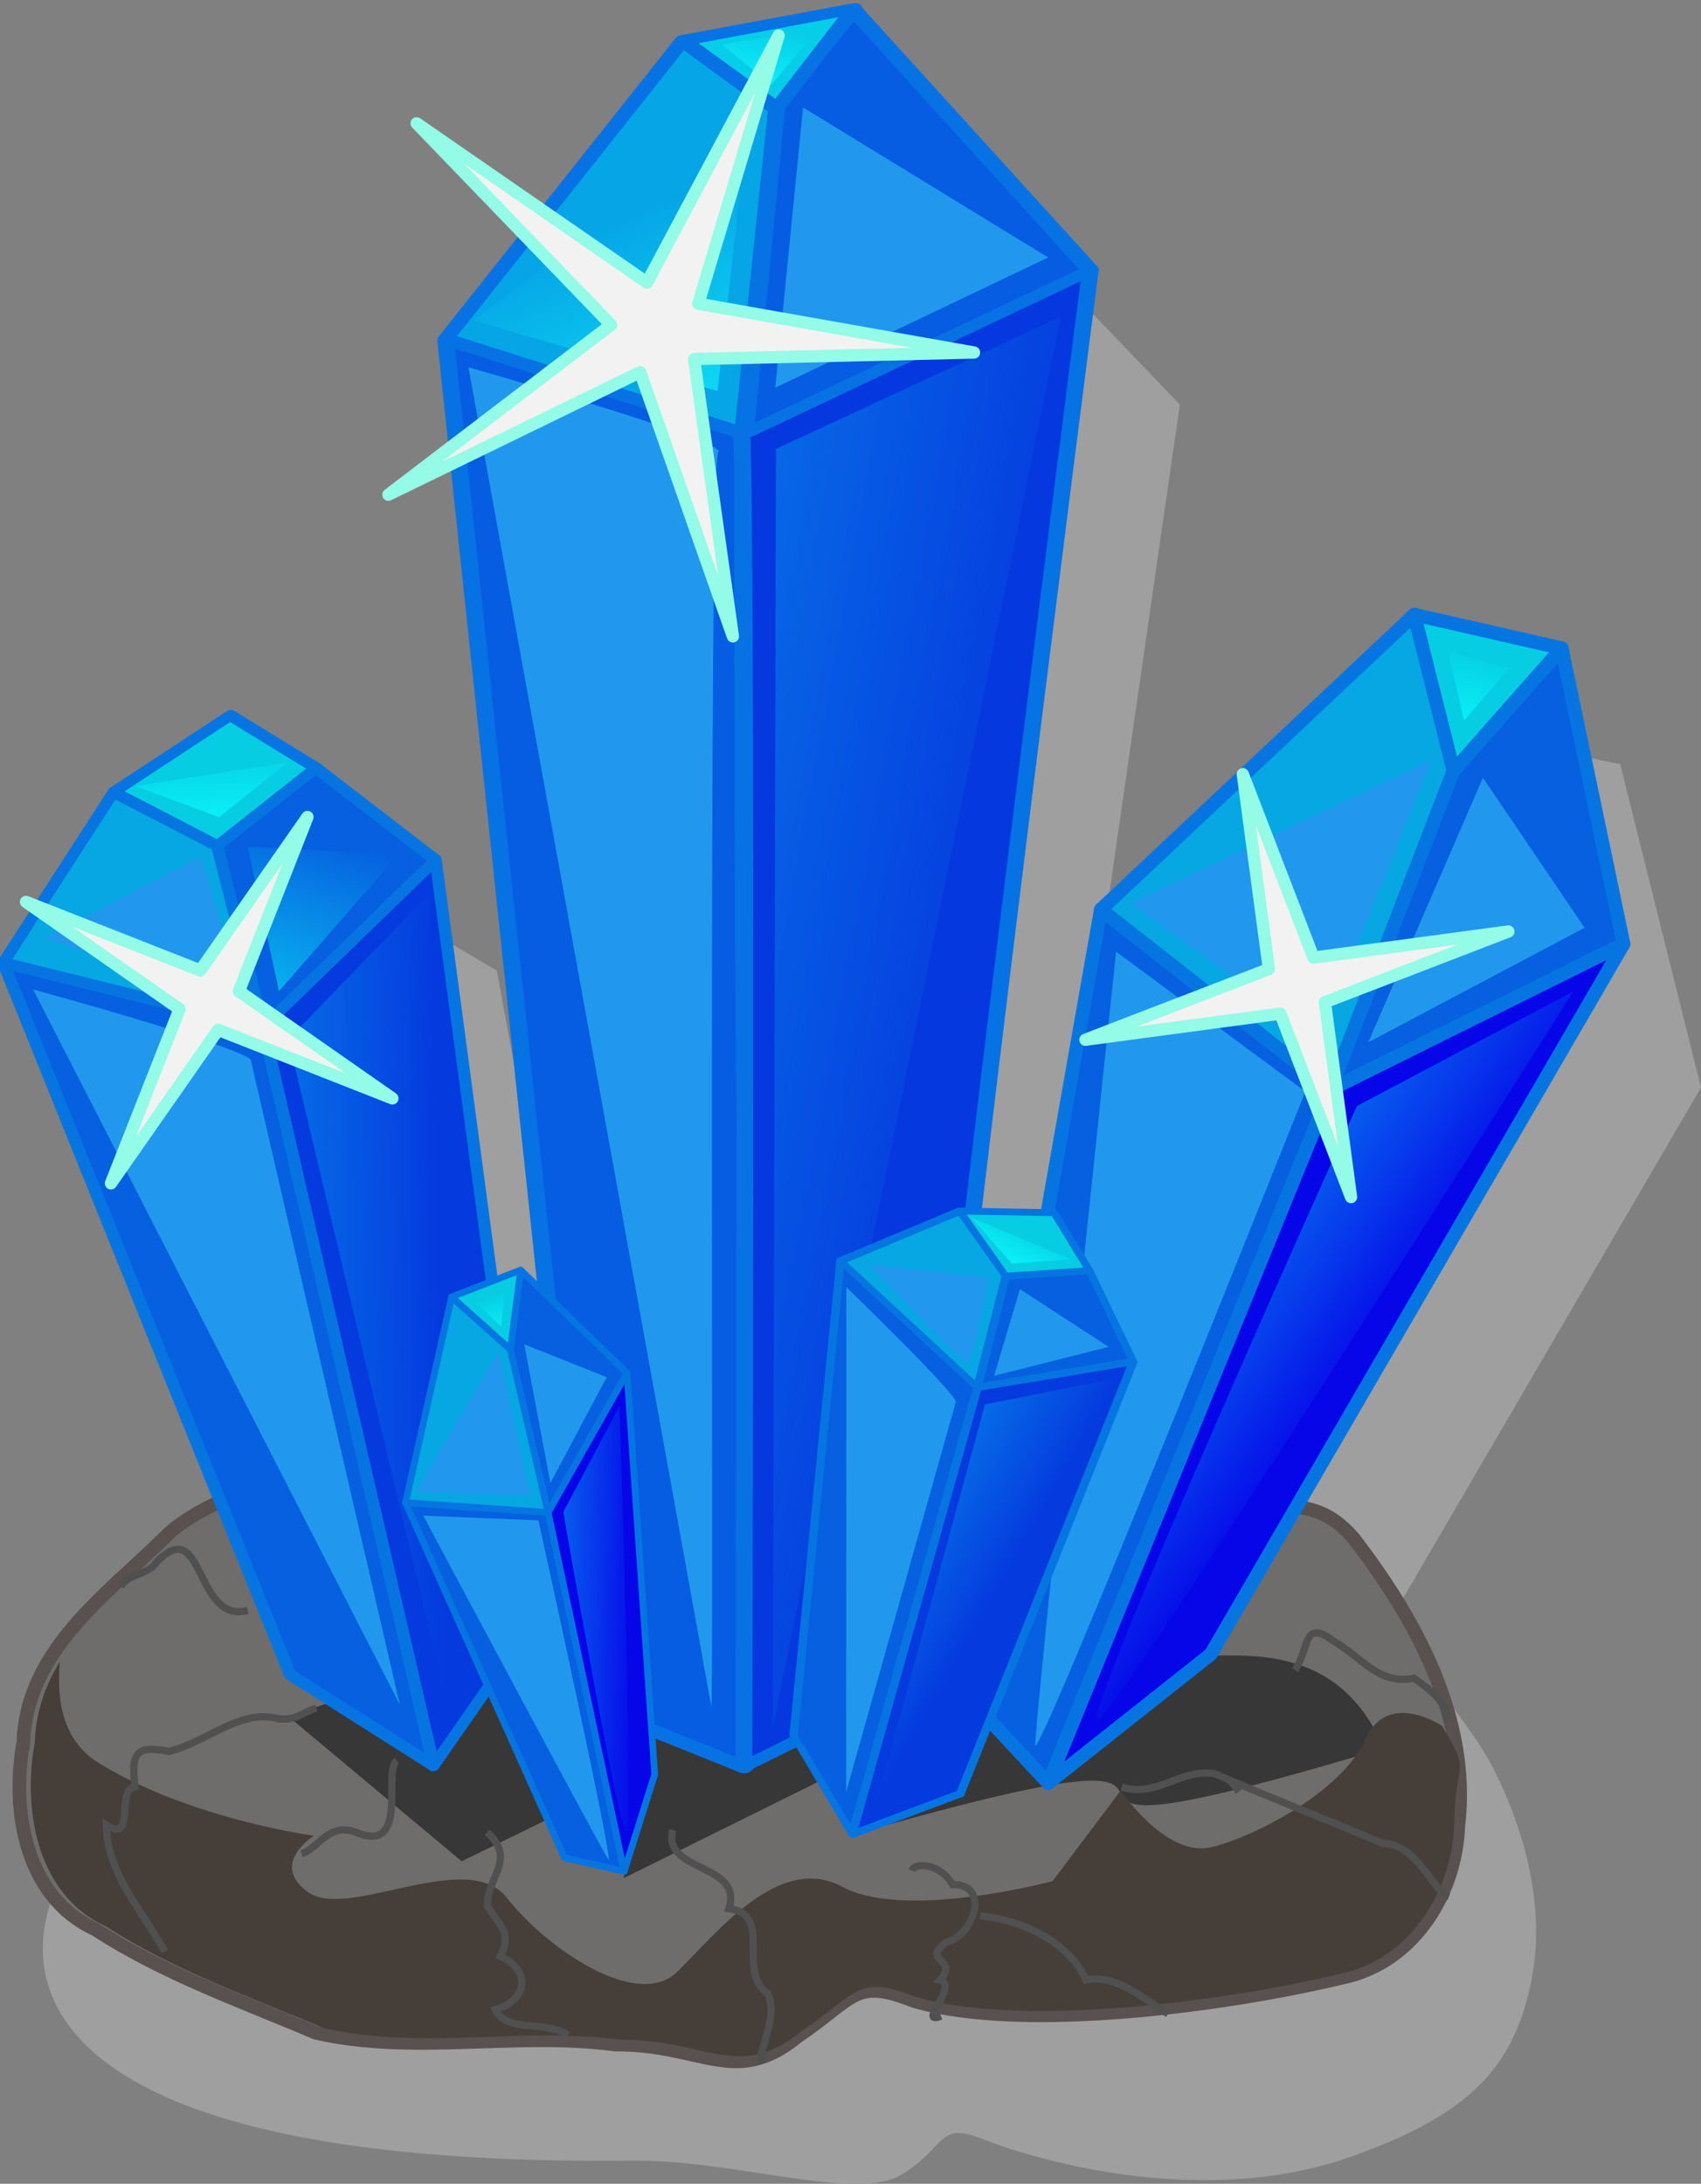 <svg xmlns="http://www.w3.org/2000/svg" viewBox="0 0 234.08 300.53"><rect x="0" y="0" width="234.08" height="300.53" fill="#808080" stroke="none"/><defs><linearGradient id="g" y2="975.36" gradientUnits="userSpaceOnUse" x2="705.91" gradientTransform="matrix(.453 -.006 .006 .453 -141.82 395.99)" y1="937.63" x1="653.99"><stop offset="0" stop-color="#09f1f8"/><stop offset="1" stop-color="#09f1f8" stop-opacity="0"/></linearGradient><linearGradient id="a" y2="819.65" gradientUnits="userSpaceOnUse" x2="601.24" gradientTransform="matrix(.447 -.073 .073 .447 -199.92 438.76)" y1="858.84" x1="611.84"><stop offset="0" stop-color="#0eedf8"/><stop offset="1" stop-color="#0eedf8" stop-opacity="0"/></linearGradient><linearGradient id="c" y2="793" gradientUnits="userSpaceOnUse" x2="637.26" gradientTransform="matrix(.447 -.073 .073 .447 -199.92 438.76)" y1="800.68" x1="634.44"><stop offset="0" stop-color="#0eedf8"/><stop offset="1" stop-color="#0eedf8" stop-opacity="0"/></linearGradient><linearGradient id="d" y2="880.77" gradientUnits="userSpaceOnUse" x2="542.46" gradientTransform="matrix(.369 -.066 .051 .384 -131.54 497.71)" y1="925.6" x1="518"><stop offset="0" stop-color="#09f1f8"/><stop offset="1" stop-color="#09f1f8" stop-opacity="0"/></linearGradient><linearGradient id="e" y2="928.65" gradientUnits="userSpaceOnUse" x2="555.39" gradientTransform="matrix(.369 -.066 .051 .384 -131.54 497.71)" y1="916.1" x1="457.55"><stop offset="0" stop-color="#09f1f8"/><stop offset="1" stop-color="#09f1f8" stop-opacity="0"/></linearGradient><linearGradient id="f" y2="862.96" gradientUnits="userSpaceOnUse" x2="526.28" gradientTransform="matrix(.369 -.066 .051 .384 -131.54 497.71)" y1="875.38" x1="524.72"><stop offset="0" stop-color="#09f1f8"/><stop offset="1" stop-color="#09f1f8" stop-opacity="0"/></linearGradient><linearGradient id="b" y2="968.84" gradientUnits="userSpaceOnUse" x2="635.33" gradientTransform="matrix(.447 -.073 .073 .447 -199.92 438.76)" y1="908.87" x1="467.53"><stop offset="0" stop-color="#0eedf8"/><stop offset="1" stop-color="#0eedf8" stop-opacity="0"/></linearGradient><linearGradient id="h" y2="875.11" gradientUnits="userSpaceOnUse" x2="721.66" gradientTransform="matrix(.453 -.006 .006 .453 -141.82 395.99)" y1="885.89" x1="718.81"><stop offset="0" stop-color="#09f1f8"/><stop offset="1" stop-color="#09f1f8" stop-opacity="0"/></linearGradient><linearGradient id="i" y2="975.36" gradientUnits="userSpaceOnUse" x2="705.91" gradientTransform="rotate(-34.821 1157.175 569.902) scale(.222)" y1="937.63" x1="653.99"><stop offset="0" stop-color="#09f1f8"/><stop offset="1" stop-color="#09f1f8" stop-opacity="0"/></linearGradient><linearGradient id="j" y2="875.11" gradientUnits="userSpaceOnUse" x2="721.66" gradientTransform="rotate(-34.821 1157.175 569.902) scale(.222)" y1="885.89" x1="718.81"><stop offset="0" stop-color="#09f1f8"/><stop offset="1" stop-color="#09f1f8" stop-opacity="0"/></linearGradient><linearGradient id="k" y2="928.65" gradientUnits="userSpaceOnUse" x2="555.39" gradientTransform="matrix(.243 .097 -.088 .219 108.67 586.21)" y1="916.1" x1="457.55"><stop offset="0" stop-color="#09f1f8"/><stop offset="1" stop-color="#09f1f8" stop-opacity="0"/></linearGradient><linearGradient id="l" y2="862.96" gradientUnits="userSpaceOnUse" x2="526.28" gradientTransform="matrix(.243 .097 -.088 .219 108.67 586.21)" y1="875.38" x1="524.72"><stop offset="0" stop-color="#09f1f8"/><stop offset="1" stop-color="#09f1f8" stop-opacity="0"/></linearGradient></defs><path d="M128.972 18.583l4.946 7.42L162.36 55.68 143.81 184.288h8.656l9.893-39.572 42.044-43.28 18.55 3.71 11.129 44.518-43.28 74.195s11.129 12.366 14.838 19.786 7.42 18.549 4.947 29.679c-2.473 11.129-8.24 17.674-24.732 23.496-21.023 7.42-44.519 0-50.702-2.473-6.183-2.474-4.946 1.236-11.129 4.946s-23.119-2.1-36.942-1.949c-112.616 1.235-77.787-47.465-69.987-47.326 0 0 12.963 13.57 9.253-1.27-3.71-14.839 4.933-13.757 11.116-18.704s-1.236-16.076-1.236-16.076l-25.969-60.594 13.603-27.204 17.312-8.657 27.204 16.076 11.13 60.594h7.42L70.851 64.34l29.678-40.808z" color="#000" fill="#9f9f9f"/><path d="M52.69 203.729c-7.586-4.058-25.186 2.665-30.067 7.898-7.97 7.834-18.99 15.521-19.405 28.15-1.752 9.59.398 21.381 9.843 25.705 9.46 6.162 20.152 9.894 30.402 14.264 13.59 3.111 27.55-.22 41.252 1.627 11.904-.072 16.474 5.888 24.998-1.077 8.05-5.443 7.843-8.169 16.084-4.914 15.166 4.448 44.093.478 60.08-3.506 8.867-2.435 14.46-11.33 14.804-20.588 1.765-14.745-5.9-28.518-14.4-39.583-6.152-7.15-11.116-2.328-19.147-7.083-12.692-5.282-27.318-9.588-38.914-4.745-12.375 3.67-25.4 1.62-38.073 1.758-16.062-.531-21.536-.791-37.456 2.093z" stroke="#595050" stroke-width="1.881" fill="#6e6d6c"/><path d="M39.686 236.228l23.851 19.917 25.334-12.362-3.062 14.692 26.788-13.266 4.806 7.268c68.861-19.753 4.994 8.551 73.026-11.884-6.323-14.869-19.615-12.589-25.938-12.714l-9.406-9.008-94.604 10.26z" fill="#373737"/><g stroke-width="2.482" stroke-linejoin="round" stroke="#0672e4" stroke-linecap="round"><path d="M582.71 713.51l28.685 21.955 12.053 8.801c-30.908 296.27.547.098-31.021 297.69l-20.901-19.42z" fill="#065de2" transform="matrix(.928 -.151 .098 .603 -549.35 -295.587)"/><path d="M636.09 673.35l-12.399 72.725 53.77-24.55-28.025-66.35z" color="#000" fill="#065de2" transform="matrix(.928 -.151 .098 .603 -549.35 -295.587)"/><path d="M582.71 713.51l40.682 31.658 12.519-70.934-11.949-18.542z" fill="#06a5e6" transform="matrix(.928 -.151 .098 .603 -549.35 -295.587)"/><path d="M623.19 745.6c0 8.192-30.923 296.11-30.923 296.11s31.138-13.985 29.5-18.9c-1.638-4.915 55.695-301.29 55.695-301.29z" fill="#0539df" transform="matrix(.928 -.151 .098 .603 -549.35 -295.587)"/><path d="M623.97 655.69l25.456-.875-13.508 19.417z" color="#000" fill="#06cde8" transform="matrix(.928 -.151 .098 .603 -549.35 -295.587)"/></g><path d="M123.02 766.13l16.213 4.676 2.078-18.432z" color="#000" fill="url(#a)" transform="translate(-190.03 -1544.84) scale(2.074)"/><path d="M110.513 14.787l-3.832 38.573 37.556-17.928zM64.47 50.543s35.814 10.185 34.37 11.685c-1.441 1.5-.557 175.073-.959 172.609-.402-2.464-33.412-184.294-33.412-184.294z" color="#000" fill="#2198ed"/><path d="M143.11 774.65l-.205 84.809 19.105-93.582z" color="#000" fill="url(#b)" transform="translate(-190.03 -1544.84) scale(2.074)"/><path d="M139.53 747.83l3.273 2.652s3.107-3.649 2.94-3.621c-1.658.26-5.407.775-6.213.969z" fill="url(#c)" transform="translate(-190.03 -1544.84) scale(2.074)"/><g stroke-width="2.148" stroke-linejoin="round" stroke="#0675e1" stroke-linecap="round"><path d="M494.31 847.4l4.247 38.152 12.511 149.42-23.105-22.68-33.735-148.43 23.614-28.675z" fill="#0660e0" transform="matrix(.765 -.136 .092 .691 -426.507 -402.667)"/><path d="M454.23 863.86l44.165 21.52-3.575-36.767-17.219-14.144z" fill="#06a7e2" transform="matrix(.765 -.136 .092 .691 -426.507 -402.667)"/><path d="M494.56 848.52l19.166-11.756 18.883 22.065-34.214 26.554z" fill="#0660e0" transform="matrix(.765 -.136 .092 .691 -426.507 -402.667)"/><path d="M498.4 885.38l12.674 149.59 21.61-25.262-.07-150.88z" fill="#053adf" transform="matrix(.765 -.136 .092 .691 -426.507 -402.667)"/><path d="M477.6 834.47l16.958 14.049 19.166-11.756-13.799-13.17z" fill="#06cde2" transform="matrix(.765 -.136 .092 .691 -426.507 -402.667)"/></g><path d="M4.553 136.158c30.906 8.587 29.96 9.73 29.96 9.73l20.494 88.68z" fill="#2198ed"/><path d="M6.096 129.127s25.08 8.206 26.4 7.97c1.32-.235-4.933-19.188-4.933-19.188z" color="#000" fill="#2198ed"/><path d="M108.06 801.05l2.077 9.575 7.929-9.079z" color="#000" fill="url(#d)" transform="translate(-190.03 -1544.84) scale(2.074)"/><path d="M110.76 813.83l10.425 43.726-.997-53.487z" color="#000" fill="url(#e)" transform="translate(-190.03 -1544.84) scale(2.074)"/><path d="M100.61 797.02l10.142-1.603-4.59 3.669z" fill="url(#f)" transform="translate(-190.03 -1544.84) scale(2.074)"/><path d="M100.854 87.575L88.095 51.213l-34.646 16.87 30.64-23.37-26.751-27.738 31.694 21.919L107.146 4.88 96.094 41.798l37.946 6.716-38.525.898z" stroke-linejoin="round" color="#000" stroke="#93fbe6" stroke-linecap="round" stroke-width="1.691" fill="#f2f2f2"/><path d="M15.27 162.849l9.44-23.977-21.127-14.751 23.976 9.44 14.751-21.128-9.44 23.977 21.128 14.75-23.977-9.44z" stroke-linejoin="round" color="#000" stroke="#93fbe6" stroke-linecap="round" stroke-width="1.691" fill="#f2f2f2"/><g stroke-width="2" stroke-linejoin="round" color="#000" stroke="#0675e1" stroke-linecap="round"><path d="M132.508 232.81l18.985-107.643 31.622 24.764-38.863 95.452z" fill="#0660e0" stroke-width="1.88"/><path d="M151.493 125.167l31.622 24.764 16.912-43.845-5.399-21.495z" fill="#06a7e2" stroke-width="1.88"/><path d="M183.115 149.925l40.31-20.006-8.514-40.706-14.89 16.872z" fill="#0660e0" stroke-width="1.88"/><path d="M194.623 84.585l5.4 21.495 14.885-16.873z" fill="#06cde2" stroke-width="1.88"/><path d="M183.115 149.925l-38.863 95.451 22.37-17.73 56.801-97.733z" fill="#0606e9" stroke-width="1.88"/></g><path d="M155.581 124.294l26.037 18.823 15.34-38.479zM153.59 130.973l26.041 19.239s-37.135 93.267-37.176 89.939c-.041-3.33 11.136-109.178 11.136-109.178zM204.071 107.039l-15.78 36.403 29.77-15.767z" color="#000" fill="#2198ed"/><path d="M181.66 818.25s-18.946 41.973-17.155 40.747c1.79-1.226 31.509-48.349 31.509-48.349z" color="#000" fill="url(#g)" transform="translate(-190.03 -1544.84) scale(2.074)"/><path d="M187.71 788.07l1.06 4.602 2.968-3.448z" fill="url(#h)" transform="translate(-190.03 -1544.84) scale(2.074)"/><path d="M185.919 164.738l-9.728-25.248-26.817 3.598 25.248-9.728-3.598-26.816 9.729 25.247 26.816-3.598-25.248 9.729z" stroke-linejoin="round" color="#000" stroke="#93fbe6" stroke-linecap="round" stroke-width="1.691" fill="#f2f2f2"/><path d="M198.45 237.535s-7.469-5.114-10.597 1.887c-3.128 7.001-14.844 13.22-21.099 14.775-6.255 1.556-12.526-7.778-12.526-7.778l-9.387 12.462s-20.317 5.448-28.918.78c-8.601-4.667-17.195 6.207-22.669 11.653-5.473 5.445-18.009-3.119-23.484-10.12-5.473-7-21.874 3.11-27.347-.78-5.474-3.89.784-7.778.784-7.778s-17.22-2.312-29.73-10.09c-4.724-2.938-5.76-8.323-5.232-13.88-2.005 3.277-3.32 6.914-3.458 11.103-1.734 9.439.392 21.043 9.736 25.3 9.36 6.063 19.94 9.749 30.08 14.05 13.443 3.063 27.245-.226 40.803 1.591 11.777-.07 16.299 5.785 24.732-1.07 7.965-5.357 7.745-8.032 15.898-4.828 15.004 4.378 43.647.48 59.464-3.44 8.773-2.397 14.277-11.156 14.618-20.27.161-9.605 2.426-6.65-1.667-13.568z" fill="#453e39"/><g stroke-width="2" stroke-linejoin="round" color="#000" stroke="#0675e1" stroke-linecap="round"><path d="M77.678 255.667L55.804 206.79l19.63 1.357 10.461 49.393z" fill="#0660e0" stroke-width=".921"/><path d="M55.804 206.79l19.63 1.357-5.186-22.43-8.096-7.236z" fill="#06a7e2" stroke-width=".921"/><path d="M75.432 208.144l10.854-19.19-14.637-14.17-1.404 10.933z" fill="#0660e0" stroke-width=".921"/><path d="M62.148 178.48l8.096 7.235 1.402-10.933z" fill="#06cde2" stroke-width=".921"/><path d="M75.432 208.144l10.462 49.393 4.201-13.337-3.811-55.247z" fill="#0606e9" stroke-width=".921"/></g><path d="M57.232 205.326l15.732.481-4.35-19.821zM58.249 208.582l15.847.649s10.562 48.031 9.63 46.694c-.93-1.34-25.476-47.341-25.476-47.341zM72.144 185l3.6 19.101 7.744-14.574z" color="#000" fill="#2198ed"/><path d="M129 845.19s3.847 22.229 4.236 21.24c.39-.99-.503-28.267-.503-28.267z" color="#000" fill="url(#i)" transform="translate(-190.03 -1544.84) scale(2.074)"/><path d="M123.17 831.29l1.694 1.575.257-2.213z" fill="url(#j)" transform="translate(-190.03 -1544.84) scale(2.074)"/><g stroke-width="2.148" stroke-linejoin="round" stroke="#0675e1" stroke-linecap="round"><path d="M494.31 847.4l4.247 38.152 12.511 149.42-23.105-22.68-33.735-148.43 23.614-28.675z" fill="#0660e0" transform="matrix(.504 .202 -.158 .394 23.219 -258.587)"/><path d="M454.23 863.86l44.165 21.52-3.575-36.767-17.219-14.144z" fill="#06a7e2" transform="matrix(.504 .202 -.158 .394 23.219 -258.587)"/><path d="M494.56 848.52l19.166-11.756 18.883 22.065-34.214 26.554z" fill="#0660e0" transform="matrix(.504 .202 -.158 .394 23.219 -258.587)"/><path d="M498.4 885.38l12.674 149.59 21.61-25.262-.07-150.88z" fill="#053adf" transform="matrix(.504 .202 -.158 .394 23.219 -258.587)"/><path d="M477.6 834.47l16.958 14.049 19.166-11.756-13.799-13.17z" fill="#06cde2" transform="matrix(.504 .202 -.158 .394 23.219 -258.587)"/></g><path d="M116.466 177.14c15.986 15.529 15.062 15.79 15.062 15.79l-15.09 53.689z" fill="#2198ed"/><path d="M119.577 174.008s12.59 13.249 13.459 13.597c.869.348 2.964-11.796 2.964-11.796zM140.358 177.41l-3.55 11.923 15.75-3.973z" color="#000" fill="#2198ed"/><path d="M156.98 838.05l-7.247 26.588 15.957-28.325z" color="#000" fill="url(#k)" transform="translate(-190.03 -1544.84) scale(2.074)"/><path d="M156.06 825.64l6.615 2.784-3.905.28z" fill="url(#l)" transform="translate(-190.03 -1544.84) scale(2.074)"/><path d="M34.086 221.627c-7.345 1.948-5.917-13.574-12.577-6.606-1.145 1.77-3.853 1.472-4.892 3.322m161.594 11.495c1.989-3.02 1.153-6.996 5.056-4.16 4.238 2.443 6.484 6.27 11.31 5.27 1.859 1.346 4.689 3.225 4.463 5.788m-28.557 9.853c-.427-.566-.811-1.162-1.344-1.642m30.235 16.094c-2.277-.88-4.277-7.293-9.154-7.372-7.647-3.274-15.466-6.298-23.07-9.574-4.83-.728-7.892 3.343-12.795 1.837m-19.485 17.736c5.607.487 12.172 3.462 14.578 8.82 4.004-.95 8.079 2.696 11.29 4.646m-35.274-19.706c.483-1.241 3.992-.948 5.615 1.925 5.126-.133 3.193 6.83-.904 7.976-3.51 2.695 1.916 2.242-.844 5.15 2.739.756-3.287 6.286.164 4.984m-36.917-25.635c-1.531 5.897 9.824 4.524 7.727 10.839 6.21.744.97 8.813 5.387 11.726 1.43 3.43-1.416 7.866-1.02 9.623m-37.626-31.859c4.118 3.727-.095 6.262.035 10.106 1.864 3.036 3.395 3.801 1.78 6.964 4.692 2.253 3.287 6.275-.707 7.302 1.506 3.332 7.08 1.441 9.978 3.546m-23.517-37.772c-2.02 1.42 1.907 13.232-5.89 9.746-3.573-1.127-4.924 2.323-7.212 3.064M22.7 268.579c-3.084-5.52-8.035-10.872-8.063-17.408 4.092 2.595 1.245-4.886 3.956-5.265-.504-4.417-.178-5.832 4.724-4.873 5.725-1.587 9.818-5.947 15.115-4.479 2.408.208 3.19-.908 5.097-1.476" stroke="#505050" stroke-width=".993" fill="none"/></svg>